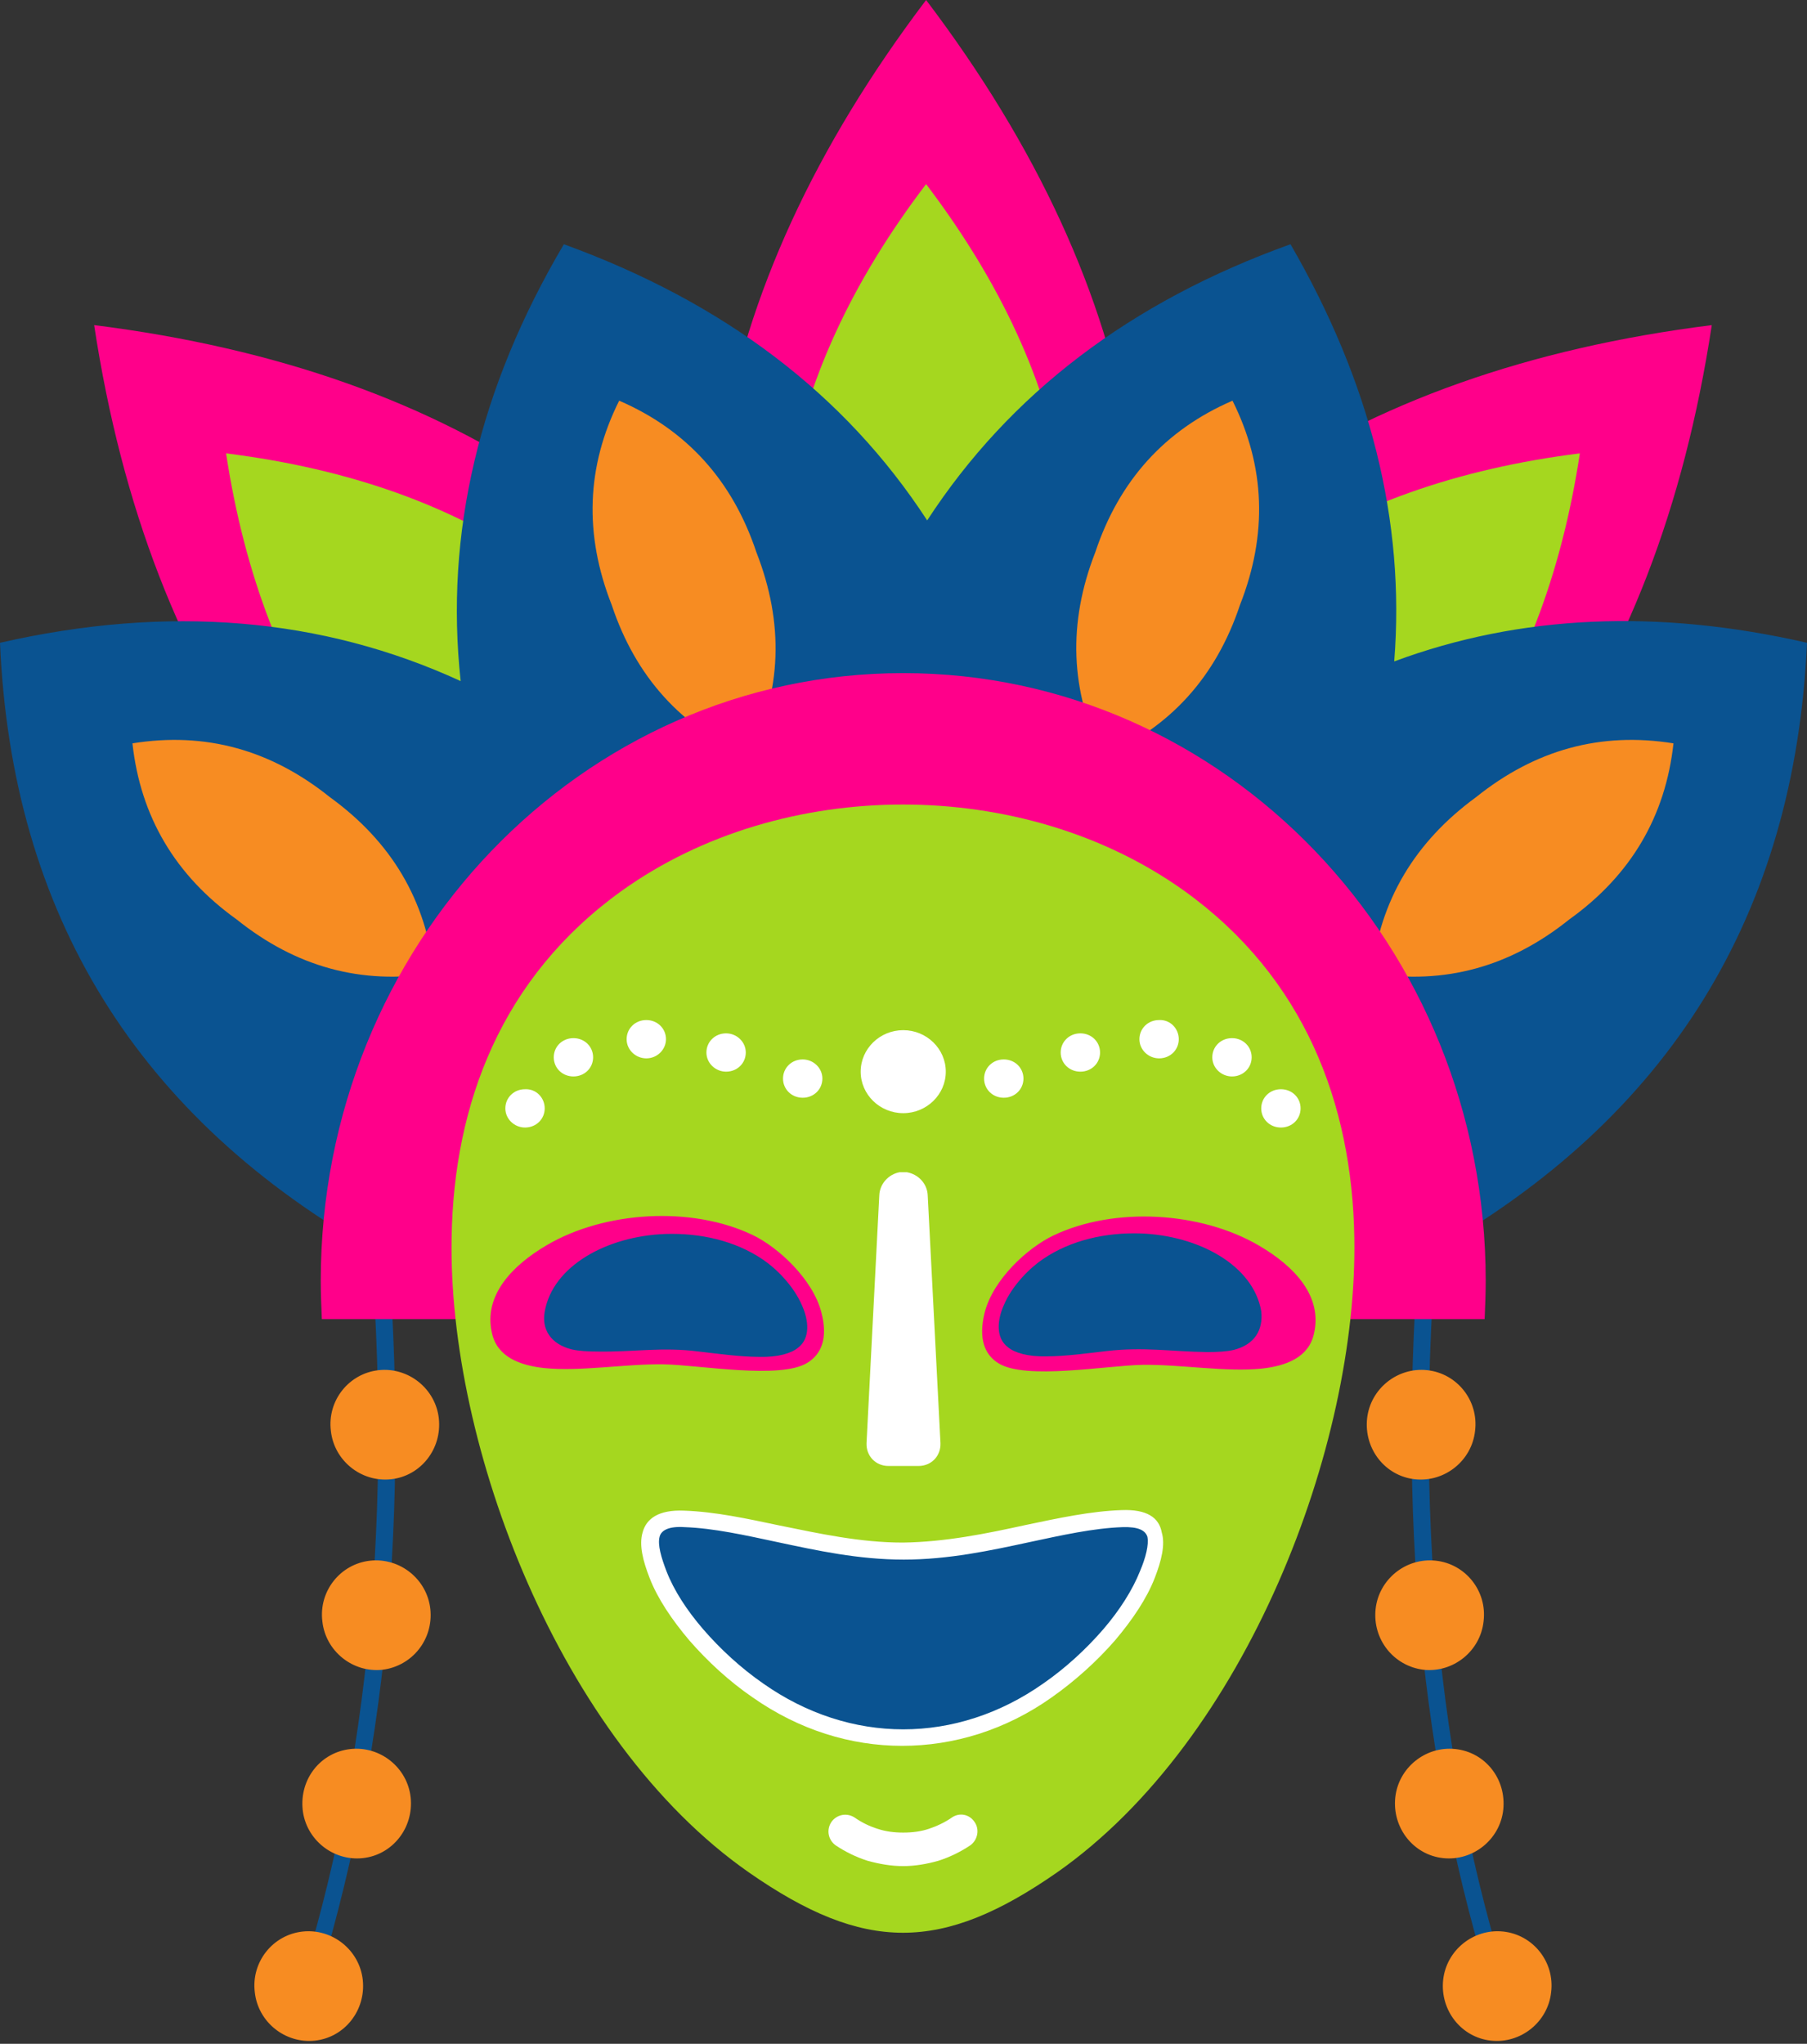 <?xml version="1.0" encoding="UTF-8"?><svg xmlns="http://www.w3.org/2000/svg" xmlns:xlink="http://www.w3.org/1999/xlink" height="384.1" preserveAspectRatio="xMidYMid meet" version="1.0" viewBox="0.0 0.0 339.7 384.1" width="339.7" zoomAndPan="magnify"><rect x="0.0" y="0.0" width="339.7" height="384.1" fill="#333333" stroke="none"/><g id="change1_1"><path clip-rule="evenodd" d="M174.1,0c20.9,27.6,33.7,55.4,38.4,83.5c0,0-12.8,7.5-38.4,22.4c-25.6-14.9-38.4-22.4-38.4-22.4 C140.4,55.4,153.2,27.6,174.1,0z M50.8,146.8c0,0,14.3-4,42.8-11.9c7.1-28.7,10.7-43.1,10.7-43.1C80.9,75.6,52,65.4,17.7,61.1 C22.9,95.3,34,123.9,50.8,146.8z M235.2,91.8c0,0,3.6,14.4,10.7,43.1c28.5,7.9,42.8,11.9,42.8,11.9c16.9-23,27.9-51.5,33.1-85.7 C287.5,65.4,258.6,75.6,235.2,91.8z" fill="#ff008a" fill-rule="evenodd"/></g><g id="change2_1"><path clip-rule="evenodd" d="M174.1,34.6c14.1,18.6,22.7,37.3,25.8,56.2c0,0-8.6,5-25.8,15.1c-17.2-10.1-25.8-15.1-25.8-15.1 C151.4,71.9,160,53.1,174.1,34.6z M64.8,143c0,0,9.6-2.7,28.8-8c4.8-19.4,7.2-29,7.2-29C85.1,95,65.6,88.1,42.5,85.2 C46,108.2,53.5,127.5,64.8,143z M238.7,105.9c0,0,2.4,9.7,7.2,29c19.2,5.3,28.8,8,28.8,8c11.4-15.5,18.8-34.7,22.3-57.7 C273.9,88.1,254.4,95,238.7,105.9z" fill="#a5d71f" fill-rule="evenodd"/></g><g id="change3_1"><path clip-rule="evenodd" d="M108.8,203.6l14-18.7l29.7-10.5l21.6-8.1l21.6,8.1l17.9,6.4l17.1,22.9c19,24.5,28.5,36.7,28.5,36.7 c2.5-1.2,5-2.5,7.4-3.8c-1.9,26.1-1.6,50.9,0.9,74.5c2.6,24,7.4,46.7,14.6,68.2l3-1c-7.1-21.2-11.9-43.7-14.4-67.5 c-2.5-23.8-2.8-48.9-0.8-75.3l-1.1-0.1c45-25.3,68.6-63.5,70.9-114.6c-28-6.4-53.9-5.3-77.6,3.5c2.1-26.4-4.5-52.5-19.5-78.4 c-30.1,10.8-52.8,28.1-68.3,51.9c-15.5-23.8-38.3-41-68.3-51.9C90,73,83.6,100.3,86.6,128c-26.1-12-55-14.4-86.6-7.2 c2.2,51.1,25.9,89.3,70.9,114.6l-1.1,0.1c2,26.4,1.7,51.5-0.8,75.3c-2.5,23.8-7.3,46.3-14.4,67.5l3,1c7.1-21.5,12-44.2,14.6-68.2 c2.5-23.6,2.8-48.5,0.9-74.5c2.4,1.3,4.9,2.6,7.4,3.8C80.3,240.4,89.8,228.1,108.8,203.6L108.8,203.6z" fill="#0a5391" fill-rule="evenodd"/></g><g id="change4_1"><path clip-rule="evenodd" d="M62,149.8c-11.1-8.9-23.4-12.3-37.1-10.1c1.5,13.7,8,24.8,19.6,33.1c11.1,8.9,23.4,12.3,37.1,10.1 C80.1,169.2,73.6,158.2,62,149.8L62,149.8z M277.5,149.8c11.1-8.9,23.4-12.3,37.1-10.1c-1.5,13.7-8,24.8-19.6,33.1 c-11.1,8.9-23.4,12.3-37.1,10.1C259.4,169.2,266,158.2,277.5,149.8L277.5,149.8z M205.9,103.8c4.5-13.5,13.1-23,25.8-28.5 c6.2,12.4,6.6,25.2,1.4,38.4c-4.5,13.5-13.1,23-25.8,28.5C201.2,129.9,200.7,117.1,205.9,103.8z M142.2,103.8 c-4.5-13.5-13.1-23-25.8-28.5c-6.2,12.4-6.6,25.2-1.4,38.4c4.5,13.5,13.1,23,25.8,28.5C147,129.9,147.4,117.1,142.2,103.8 L142.2,103.8z" fill="#f78c22" fill-rule="evenodd"/></g><g id="change1_2"><path clip-rule="evenodd" d="M169.8,126.5c60.5,0,109.5,51.1,109.5,114.2c0,2.4-0.1,4.8-0.2,7.2H60.5c-0.1-2.4-0.2-4.8-0.2-7.2 C60.3,177.6,109.3,126.5,169.8,126.5L169.8,126.5z" fill="#ff008a" fill-rule="evenodd"/></g><g id="change2_2"><path clip-rule="evenodd" d="M140.8,351.9c-35.7-24.9-56.6-80.4-55.9-119.3c0.4-25.2,9.4-49,32-65.2c30.2-21.6,75.5-21.6,105.7,0 c22.6,16.2,31.6,40,32,65.2c0.7,38.9-20.2,94.3-55.9,119.3C177,367,162.5,367,140.8,351.9z" fill="#a5d71f" fill-rule="evenodd"/></g><g id="change1_3"><path clip-rule="evenodd" d="M247,250.7c-1,4.4-5.2,6-9.8,6.5v0c-6.7,0.7-15.2-0.8-22.4-0.7c-6.7,0.1-22,2.9-27.1-0.3 c-2.6-1.6-3.8-4.6-2.6-9.5c1.6-6.3,8.1-12.2,12.9-14.5c11.5-5.5,27.8-4.5,38.7,1.9C243.2,237.9,248.7,243.5,247,250.7z M141.5,232.1 c-11.5-5.5-27.8-4.5-38.7,1.9c-6.5,3.8-12,9.5-10.3,16.6c1,4.4,5.2,6,9.8,6.5v0c6.7,0.7,15.2-0.8,22.4-0.7c6.7,0.1,22,2.9,27.1-0.3 c2.6-1.6,3.9-4.6,2.6-9.5C152.8,240.4,146.3,234.4,141.5,232.1z" fill="#ff008a" fill-rule="evenodd"/></g><g id="change3_2"><path clip-rule="evenodd" d="M231.9,253.7c-1.3,0.3-3,0.4-5,0.4c-6.8-0.1-11.8-1-18.8-0.2c-3.5,0.4-7.8,1-11.3,1c-3.6,0.1-6.1-0.7-7.3-1.7 c-2.4-1.8-2-5.2-0.8-7.9c1.6-3.8,5-7.1,7.4-8.7c5.3-3.6,11.9-5,18.3-4.8c11,0.4,21.2,6,22.7,14.6 C237.5,249.9,235.9,252.7,231.9,253.7z M131.4,254c3.5,0.4,7.8,1,11.3,1c3.6,0.1,6.1-0.7,7.3-1.7c2.4-1.8,2-5.2,0.8-7.9 c-1.6-3.8-5-7.1-7.4-8.7c-5.3-3.6-11.9-5-18.3-4.8c-11,0.4-21.2,6-22.7,14.6c-0.6,3.3,1.1,6.1,5.1,7.1c1.3,0.3,3,0.4,5,0.4 C119.4,254.1,124.4,253.1,131.4,254z M210.9,285.3c-12.5,0.5-26.1,6.1-41.1,6.1c-15,0-28.6-5.6-41.1-6.1c-7.8-0.3-7.2,4.8-4.9,10.5 c3,7.5,10.4,15.9,18.8,21.8h0c16.8,11.8,37.7,11.8,54.5,0c8.4-6,15.8-14.3,18.8-21.8C218.1,290.1,218.6,285,210.9,285.3z" fill="#0a5391" fill-rule="evenodd"/></g><g id="change4_2"><path clip-rule="evenodd" d="M71.2,257.5c5.6-0.6,10.7,3.5,11.3,9.1c0.6,5.7-3.4,10.8-9,11.4c-5.6,0.6-10.7-3.5-11.3-9.1 C61.5,263.2,65.6,258.1,71.2,257.5z M282.6,363c-5.6-0.6-10.7,3.5-11.3,9.1c-0.6,5.7,3.4,10.8,9,11.4c5.6,0.6,10.7-3.5,11.3-9.1 C292.3,368.7,288.2,363.6,282.6,363z M273.6,328.7c-5.6-0.6-10.7,3.5-11.3,9.1c-0.6,5.7,3.4,10.8,9,11.4c5.6,0.6,10.7-3.5,11.3-9.1 C283.2,334.3,279.2,329.3,273.6,328.7L273.6,328.7z M269.9,293.3c-5.6-0.6-10.7,3.5-11.3,9.1c-0.6,5.7,3.4,10.7,9,11.4 c5.6,0.6,10.7-3.5,11.3-9.1C279.6,299,275.5,293.9,269.9,293.3z M268.3,257.5c-5.6-0.6-10.7,3.5-11.3,9.1c-0.6,5.7,3.4,10.8,9,11.4 c5.6,0.6,10.7-3.5,11.3-9.1C278,263.2,273.9,258.1,268.3,257.5L268.3,257.5z M56.9,363c5.6-0.6,10.7,3.5,11.3,9.1 c0.6,5.7-3.4,10.8-9,11.4c-5.6,0.6-10.7-3.5-11.3-9.1C47.2,368.7,51.3,363.6,56.9,363z M65.9,328.7c5.6-0.6,10.7,3.5,11.3,9.1 c0.6,5.7-3.4,10.8-9,11.4c-5.6,0.6-10.7-3.5-11.3-9.1C56.3,334.3,60.3,329.3,65.9,328.7L65.9,328.7z M69.6,293.3 c5.6-0.6,10.7,3.5,11.3,9.1c0.6,5.7-3.4,10.7-9,11.4c-5.6,0.6-10.7-3.5-11.3-9.1C59.9,299,64,293.9,69.6,293.3z" fill="#f78c22" fill-rule="evenodd"/></g><g id="change5_1"><path clip-rule="evenodd" d="M210.8,283.8c-5.8,0.2-11.8,1.5-18,2.8c-7.3,1.6-15.1,3.2-23.1,3.3c-8,0-15.7-1.7-23.1-3.2 c-6.2-1.3-12.1-2.6-18-2.8c-4.8-0.2-7.1,1.5-7.8,4.1c-0.7,2.4,0.1,5.4,1.3,8.5c1.5,3.9,4.2,7.9,7.5,11.8c3.4,3.9,7.5,7.7,11.9,10.7 l0,0c8.7,6.1,18.4,9.1,28.1,9.1c9.7,0,19.5-3,28.1-9.1c4.4-3.1,8.5-6.8,11.9-10.7c3.3-3.9,6-7.9,7.5-11.8c1.2-3.1,2-6.2,1.3-8.5 C217.9,285.2,215.6,283.6,210.8,283.8z M214.3,295.3c-1.4,3.5-3.8,7.3-6.9,10.9c-3.2,3.7-7.1,7.3-11.3,10.2 c-8.1,5.7-17.2,8.6-26.3,8.6c-9.1,0-18.2-2.9-26.3-8.6c-4.2-2.9-8.1-6.5-11.3-10.2c-3.1-3.6-5.5-7.3-6.9-10.9c-1-2.6-1.7-5-1.3-6.5 c0.3-1.2,1.7-2,4.7-1.8c5.5,0.2,11.3,1.5,17.4,2.8c7.5,1.6,15.3,3.3,23.8,3.3c8.4,0,16.3-1.7,23.7-3.3c6.1-1.3,11.9-2.6,17.4-2.8 c3-0.1,4.3,0.6,4.7,1.8C216,290.3,215.4,292.7,214.3,295.3z M174.4,224.6l2.4,46.6c0.1,2.4-1.7,4.3-4.1,4.3h0c-2.1,0-3.6,0-5.7,0h0 c-2.4,0-4.2-1.9-4.1-4.3l2.4-46.6c0.1-2.1,1.7-3.9,3.8-4.3l0.1,0h0l0.1,0h0l0.1,0h0l0.1,0h0l0.1,0h0l0.1,0h0l0.1,0h0h0l0.1,0h0 l0.1,0h0l0.1,0h0l0.1,0h0l0.1,0h0l0.1,0h0l0.1,0C172.7,220.7,174.3,222.5,174.4,224.6z M183.2,342.4c1,1.4,0.6,3.4-0.8,4.4 c-1.8,1.2-3.8,2.2-6,2.9c-2.1,0.6-4.4,1-6.6,1c-2.3,0-4.5-0.4-6.7-1c-2.2-0.7-4.2-1.7-6-2.9c-1.4-1-1.8-2.9-0.8-4.4 c1-1.4,2.9-1.8,4.4-0.8c1.3,0.9,2.7,1.6,4.3,2.1c1.5,0.5,3.1,0.7,4.8,0.7c1.7,0,3.3-0.2,4.8-0.7c1.5-0.5,3-1.2,4.3-2.1 C180.3,340.6,182.2,340.9,183.2,342.4z M161.8,201.4c0-4.3,3.6-7.8,8-7.8c4.4,0,8,3.5,8,7.8c0,4.3-3.6,7.8-8,7.8 C165.4,209.2,161.8,205.7,161.8,201.4z M185,202.7c0-2,1.6-3.6,3.7-3.6s3.7,1.6,3.7,3.6c0,2-1.6,3.6-3.7,3.6S185,204.7,185,202.7z M199.4,197.8c0-2,1.6-3.6,3.7-3.6s3.7,1.6,3.7,3.6c0,2-1.6,3.6-3.7,3.6S199.4,199.8,199.4,197.8z M221.6,195.3c0,2-1.6,3.6-3.7,3.6 c-2,0-3.7-1.6-3.7-3.6c0-2,1.6-3.6,3.7-3.6C220,191.6,221.6,193.3,221.6,195.3z M235.3,198.7c0,2-1.6,3.6-3.7,3.6 c-2,0-3.7-1.6-3.7-3.6c0-2,1.6-3.6,3.7-3.6C233.7,195.1,235.3,196.7,235.3,198.7z M244.5,208.3c0,2-1.6,3.6-3.7,3.6 s-3.7-1.6-3.7-3.6c0-2,1.6-3.6,3.7-3.6S244.5,206.3,244.5,208.3z M147.2,202.7c0-2,1.6-3.6,3.7-3.6c2,0,3.7,1.6,3.7,3.6 c0,2-1.6,3.6-3.7,3.6C148.8,206.3,147.2,204.7,147.2,202.7z M132.8,197.8c0-2,1.6-3.6,3.7-3.6c2,0,3.7,1.6,3.7,3.6 c0,2-1.6,3.6-3.7,3.6C134.5,201.4,132.8,199.8,132.8,197.8z M121.5,198.9c-2,0-3.7-1.6-3.7-3.6c0-2,1.6-3.6,3.7-3.6s3.7,1.6,3.7,3.6 C125.2,197.2,123.6,198.9,121.5,198.9z M111.5,198.7c0,2-1.6,3.6-3.7,3.6s-3.7-1.6-3.7-3.6c0-2,1.6-3.6,3.7-3.6 S111.5,196.7,111.5,198.7z M102.4,208.3c0,2-1.6,3.6-3.7,3.6c-2,0-3.7-1.6-3.7-3.6c0-2,1.6-3.6,3.7-3.6 C100.8,204.6,102.4,206.3,102.4,208.3z" fill="#fff" fill-rule="evenodd"/></g></svg>
